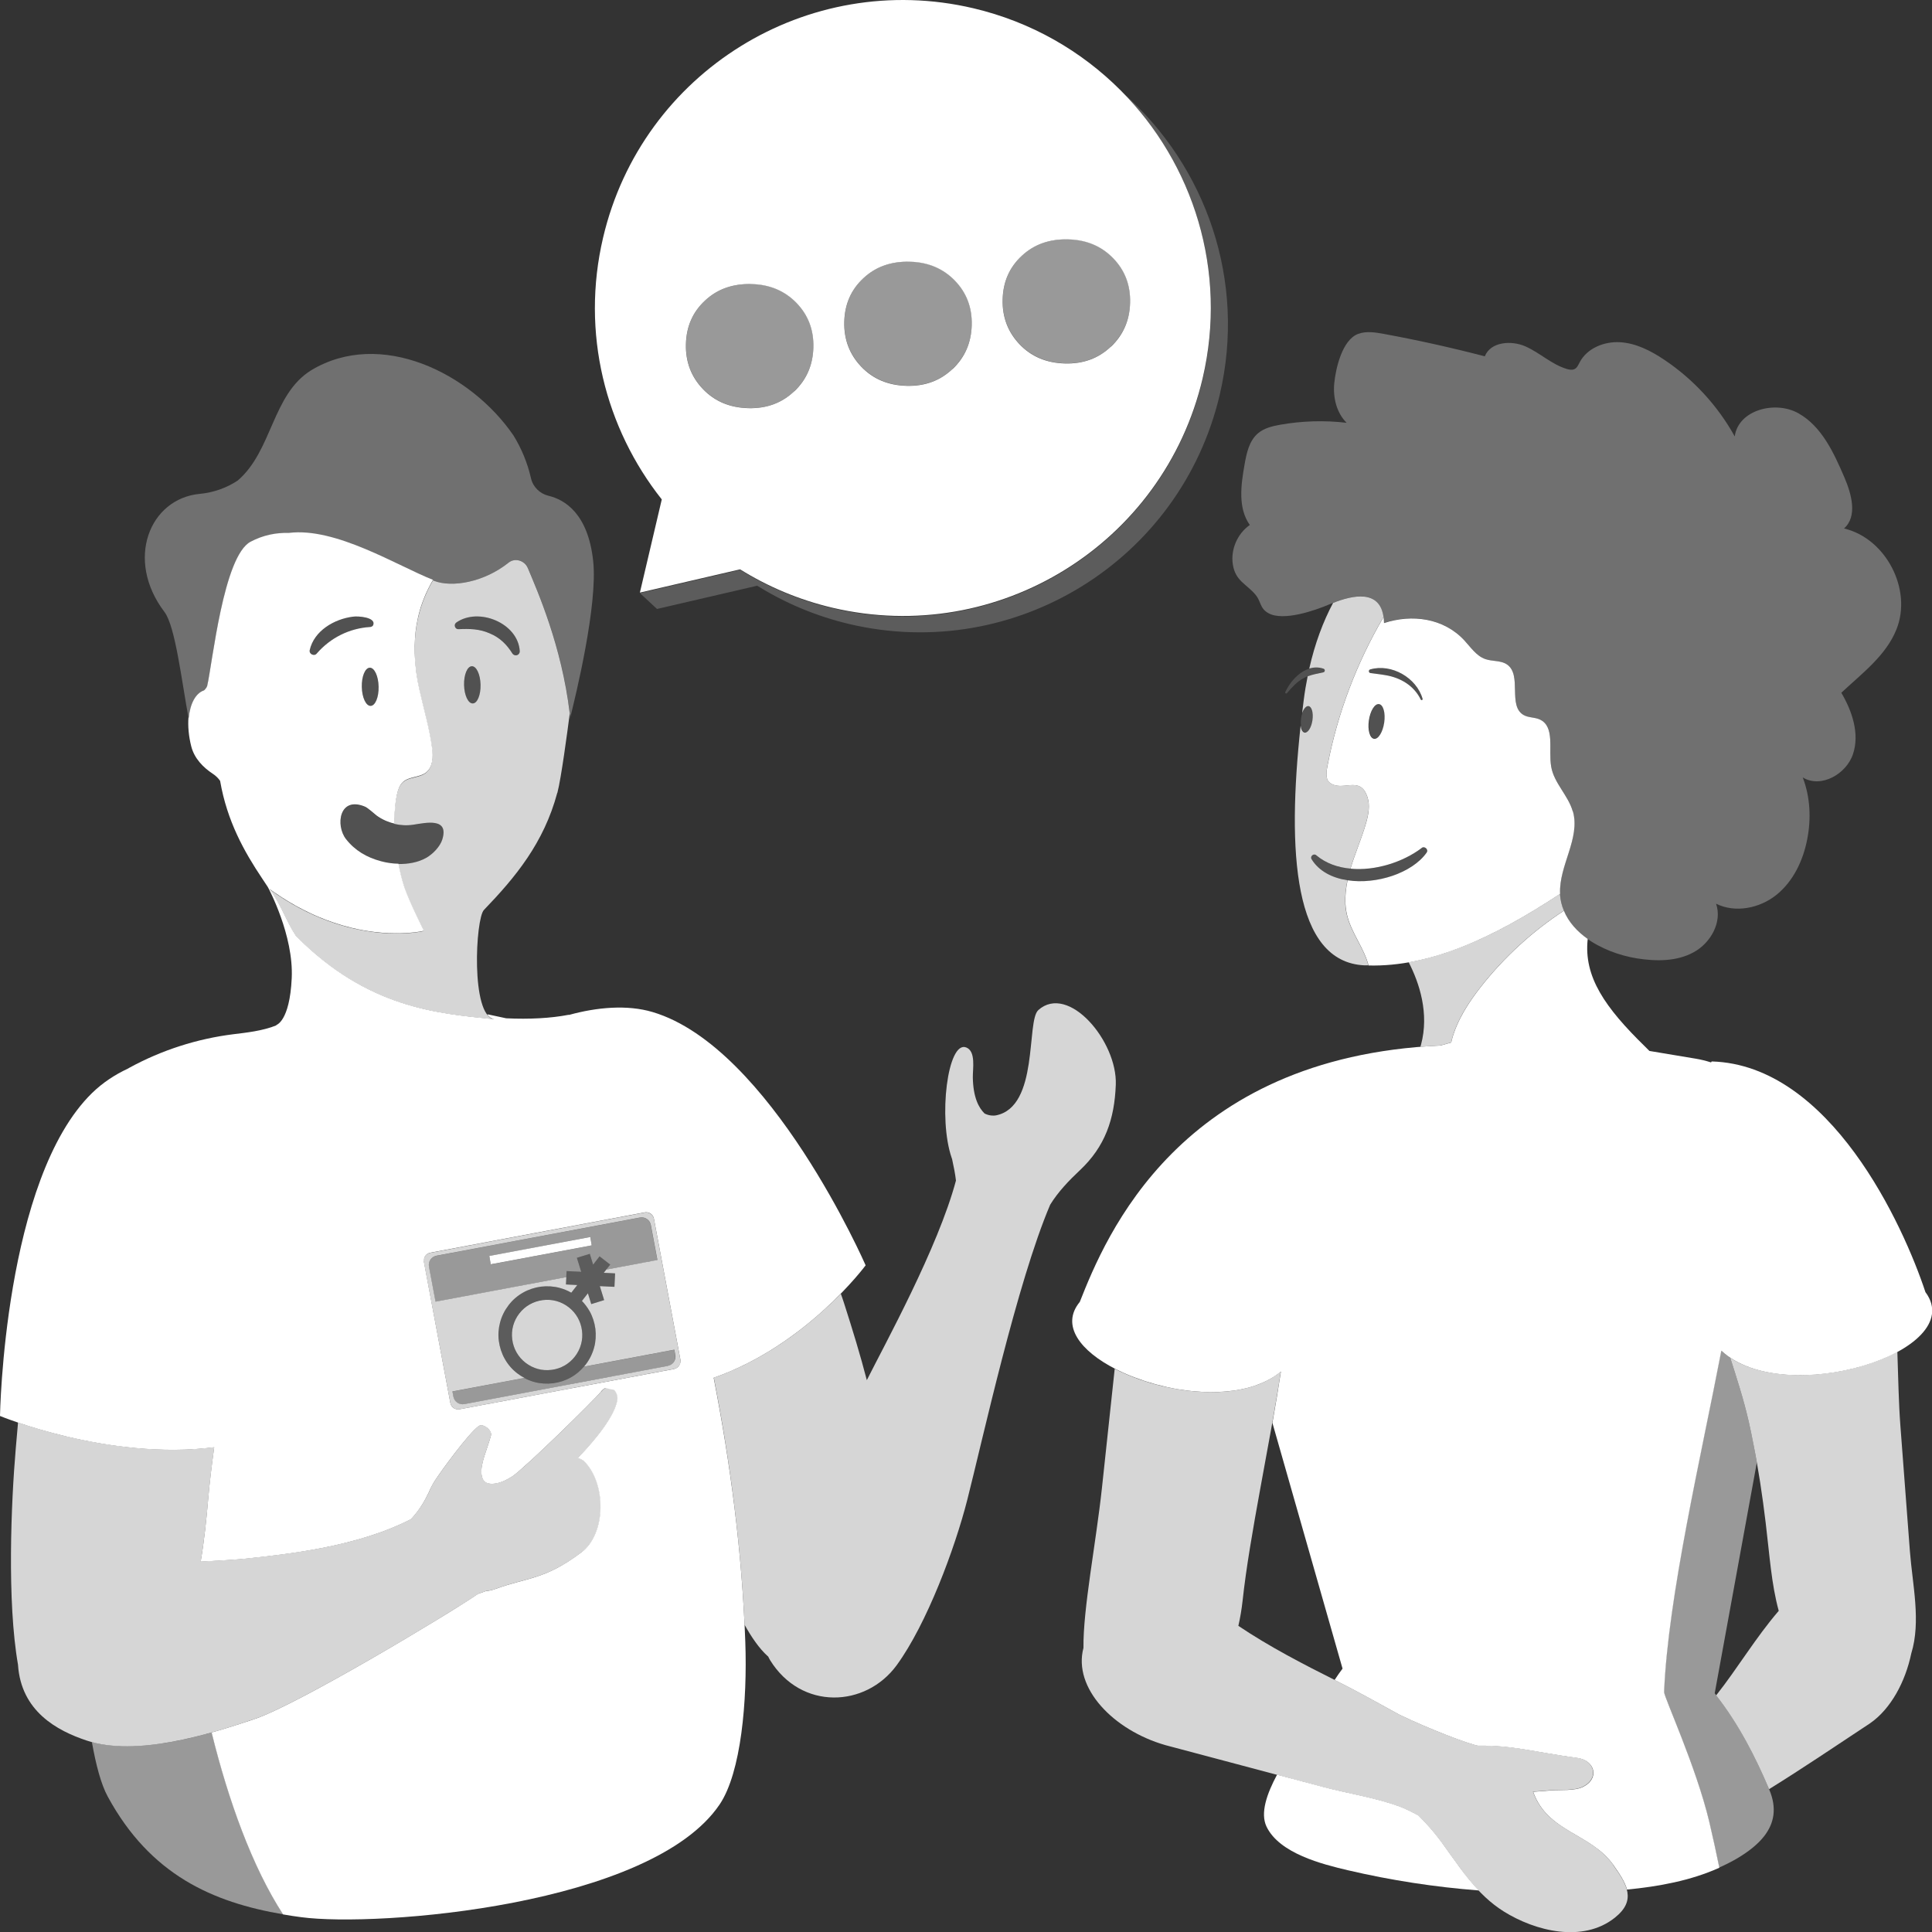 <svg viewBox="0 0 300 300" xmlns="http://www.w3.org/2000/svg"><rect x="0" y="0" width="300" height="300" fill="#333333" stroke="none"/><g fill="#fff"><path d="m 174.49 14.54 c 8.19 8.46 13.15 19.79 13.51 31.86 .13 4.09 -.27 8.27 -1.25 12.44 -6.04 25.71 -31.78 41.65 -57.48 35.61 -5.22 -1.23 -10.03 -3.28 -14.34 -5.96 l -15.56 3.61 2.65 2.46 15.56 -3.61 c 4.31 2.68 9.12 4.73 14.34 5.96 25.71 6.04 51.44 -9.9 57.48 -35.61 4.17 -17.74 -2.15 -35.48 -14.9 -46.77 z" opacity=".2"/><path d="m 174.03 14.05 c -6.09 -6.11 -13.89 -10.65 -22.9 -12.77 -25.71 -6.04 -51.44 9.9 -57.48 35.61 -3.48 14.8 .35 29.61 9.11 40.66 l -3.4 14.47 15.56 -3.61 c 4.31 2.68 9.12 4.73 14.34 5.96 25.71 6.04 51.44 -9.9 57.48 -35.61 3.92 -16.7 -1.44 -33.4 -12.71 -44.71 z m -50.71 46.71 c -1.91 1.82 -4.28 2.69 -7.1 2.62 -2.91 -.07 -5.26 -1.07 -7.08 -2.98 s -2.7 -4.24 -2.63 -6.97 c .07 -2.74 1.06 -4.99 2.98 -6.77 1.91 -1.78 4.32 -2.63 7.22 -2.55 2.82 .07 5.14 1.05 6.96 2.92 1.82 1.88 2.7 4.18 2.63 6.92 -.07 2.73 -1.06 5.01 -2.98 6.83 z m 24.59 -3.47 c -1.91 1.82 -4.28 2.69 -7.1 2.62 -2.91 -.07 -5.26 -1.07 -7.08 -2.98 s -2.7 -4.24 -2.63 -6.97 c .07 -2.74 1.06 -4.99 2.98 -6.77 1.91 -1.78 4.32 -2.63 7.22 -2.55 2.82 .07 5.14 1.05 6.96 2.92 1.82 1.88 2.7 4.18 2.63 6.92 -.07 2.73 -1.06 5.01 -2.98 6.83 z m 24.59 -3.47 c -1.91 1.82 -4.28 2.69 -7.1 2.62 -2.91 -.07 -5.26 -1.07 -7.08 -2.98 s -2.7 -4.24 -2.63 -6.97 c .07 -2.74 1.06 -4.99 2.98 -6.77 1.91 -1.78 4.32 -2.63 7.22 -2.55 2.82 .07 5.14 1.05 6.96 2.92 1.82 1.88 2.7 4.18 2.63 6.92 -.07 2.73 -1.06 5.01 -2.98 6.83 z"/><path d="m 29.3 111.6 c .21 -2.2 1.05 -3.87 2.37 -4.31 .07 -.02 .44 -.44 .5 -.69 .81 -3.47 2.52 -20.17 6.74 -22.4 1.95 -1.03 3.94 -1.42 5.95 -1.37 7.36 -.91 17.02 5.22 22.55 7.36 2.83 1.09 7.77 .21 11.59 -2.83 .99 -.79 2.48 -.32 2.97 .85 1.53 3.65 5.4 12.42 6.56 23.03 0 0 -.02 .19 -.07 .52 .97 -3.82 4.37 -17.86 3.65 -24.62 -.79 -7.42 -4.45 -9.56 -6.92 -10.15 -1.36 -.32 -2.43 -1.37 -2.74 -2.73 -.54 -2.37 -1.47 -4.61 -2.71 -6.63 -6.66 -9.73 -20.67 -16.62 -31.43 -10.13 -6.07 3.77 -6.01 12.5 -11.4 17.12 -1.73 1.15 -3.77 1.87 -5.91 2.07 -7.76 .74 -11.63 10.21 -5.46 18.34 1.69 2.23 2.66 10.71 3.76 16.59 z" opacity=".3"/><path d="m 227.38 99.45 c 1 1.08 1.86 2.41 3.25 2.9 1.11 .39 2.42 .18 3.39 .85 2.37 1.66 .06 6.46 2.59 7.85 .75 .42 1.7 .32 2.48 .68 2.42 1.1 1.33 4.72 1.78 7.34 .45 2.54 2.65 4.45 3.35 6.94 1.2 4.23 -2.25 8.49 -1.99 12.88 .34 5.6 6.43 9.04 11.97 9.93 2.97 .47 6.17 .49 8.8 -.96 2.64 -1.44 4.46 -4.69 3.47 -7.53 3 1.48 6.79 .71 9.39 -1.39 s 4.12 -5.31 4.76 -8.59 c .63 -3.2 .48 -6.58 -.69 -9.63 2.83 1.73 6.8 -.52 7.82 -3.68 1.02 -3.15 -.15 -6.61 -1.83 -9.47 3.2 -3 6.93 -5.76 8.56 -9.84 2.49 -6.2 -1.64 -14.14 -8.14 -15.67 2.13 -1.89 1.17 -5.35 .04 -7.97 -1.64 -3.81 -3.5 -7.87 -7.11 -9.91 s -9.36 -.52 -9.9 3.59 c -2.64 -4.77 -6.44 -8.9 -10.98 -11.93 -2.05 -1.37 -4.34 -2.55 -6.81 -2.7 s -5.13 .92 -6.28 3.1 c -.21 .4 -.4 .86 -.79 1.06 -.37 .19 -.82 .11 -1.22 -.01 -2.33 -.69 -4.17 -2.5 -6.39 -3.49 s -5.45 -.74 -6.34 1.53 c -5.18 -1.35 -10.4 -2.51 -15.67 -3.48 -1.32 -.24 -2.72 -.47 -3.98 -.01 -2.49 .9 -3.51 5.38 -3.73 7.7 -.21 2.2 .36 4.56 1.92 6.11 -3.43 -.4 -6.91 -.3 -10.31 .3 -1.23 .22 -2.51 .53 -3.46 1.34 -1.37 1.17 -1.77 3.09 -2.08 4.86 -.56 3.17 -1.05 6.74 .82 9.37 -1.92 1.33 -2.99 3.79 -2.64 6.1 .39 2.62 2.13 3.04 3.55 4.76 .86 1.04 .62 2.07 1.97 2.83 2.33 1.31 7.28 -.43 9.51 -1.38 3.25 -1.38 8.32 -2.76 8.43 2.9 4.33 -1.42 9.24 -.8 12.47 2.69 z" fill-rule="evenodd" opacity=".3"/><ellipse cx="202.9" cy="111.71" opacity=".15" rx="2.08" ry=".92" transform="matrix(.143 -.99 .99 .143 63.34 296.56)"/><ellipse cx="213.75" cy="112.02" opacity=".15" rx="2.72" ry="1.2" transform="matrix(.143 -.99 .99 .143 72.33 307.57)"/><path d="m 212.76 103.96 c 3.3 -.96 7.21 1.29 8.14 4.57 .05 .17 -.21 .28 -.28 .11 -1.05 -2.19 -3.19 -3.43 -5.49 -3.8 -.76 -.14 -1.53 -.21 -2.33 -.33 -.3 -.03 -.33 -.49 -.04 -.56 z" opacity=".15"/><path d="m 205.49 104.41 c -1.12 .26 -2.13 .38 -3.13 .93 -.96 .52 -1.76 1.39 -2.52 2.29 -.05 .07 -.15 .08 -.22 .02 -.06 -.05 -.07 -.13 -.04 -.19 .98 -2.14 3.36 -4.5 5.93 -3.61 .27 .09 .25 .5 -.03 .56 z" opacity=".15"/><path d="m 244.22 126 c -.7 -2.49 -2.91 -4.39 -3.35 -6.94 -.46 -2.62 .64 -6.24 -1.78 -7.34 -.78 -.36 -1.73 -.26 -2.48 -.68 -2.54 -1.4 -.22 -6.2 -2.59 -7.85 -.96 -.67 -2.28 -.46 -3.39 -.85 -1.39 -.49 -2.25 -1.82 -3.25 -2.9 -3.23 -3.49 -8.15 -4.11 -12.47 -2.69 -.01 -.34 -.03 -.65 -.07 -.94 -4.17 7.13 -7.15 14.96 -8.7 23.07 -.14 .7 -.39 2.05 .28 2.6 1.99 1.64 4.76 -1.24 5.92 2.3 .42 1.28 .16 2.67 -.2 3.96 -.68 2.42 -1.72 4.74 -2.44 7.15 3.86 .37 8.17 -1.04 11.01 -3.18 .44 -.44 1.18 .19 .81 .69 -2.23 3.16 -7.77 4.98 -12.27 4.29 -.25 1.21 -.4 2.44 -.33 3.65 .04 .68 .14 1.36 .32 2.02 .72 2.64 2.62 4.99 3.27 7.56 9.55 .23 19.25 -4.21 29.74 -11.12 -.22 -4.36 3.18 -8.6 1.99 -12.81 z m -29.28 -13.8 c -.22 1.49 -.92 2.62 -1.58 2.52 s -1.02 -1.38 -.8 -2.87 .92 -2.62 1.58 -2.52 1.02 1.38 .8 2.87 z m 5.68 -3.56 c -1.05 -2.19 -3.19 -3.43 -5.49 -3.8 -.76 -.14 -1.53 -.21 -2.33 -.33 -.3 -.03 -.33 -.49 -.04 -.56 3.3 -.96 7.21 1.29 8.14 4.57 .05 .17 -.21 .28 -.28 .11 z"/><path d="m 208.9 140.34 c -.07 -1.21 .08 -2.44 .33 -3.65 -2.35 -.36 -4.42 -1.39 -5.58 -3.29 -.27 -.47 .4 -.96 .77 -.57 1.48 1.24 3.32 1.87 5.27 2.05 .72 -2.41 1.77 -4.72 2.44 -7.15 .36 -1.29 .62 -2.69 .2 -3.96 -1.15 -3.53 -3.93 -.65 -5.92 -2.3 -.66 -.55 -.41 -1.89 -.28 -2.6 1.55 -8.11 4.53 -15.94 8.7 -23.07 -.6 -4.3 -4.8 -3.38 -7.83 -2.18 -1.54 2.89 -2.82 6.28 -3.7 10.2 .7 -.22 1.45 -.25 2.22 .02 .27 .09 .25 .5 -.03 .56 -.87 .2 -1.66 .32 -2.44 .62 -.24 1.19 -.45 2.41 -.61 3.7 -.09 .68 -.17 1.35 -.25 2.02 .25 -.7 .64 -1.15 1 -1.1 .5 .07 .78 1.05 .61 2.19 -.16 1.14 -.71 2 -1.21 1.93 -.33 -.05 -.55 -.48 -.63 -1.09 -2.13 19.6 -1.1 36.73 9.92 37.23 .2 .01 .4 0 .6 0 -.65 -2.57 -2.56 -4.92 -3.27 -7.56 -.18 -.66 -.28 -1.34 -.32 -2.02 z" opacity=".8"/><path d="m 204.41 132.83 c 4.41 3.69 12.01 2.09 16.27 -1.12 .44 -.44 1.18 .19 .81 .69 -3.4 4.81 -14.45 6.56 -17.85 1 -.27 -.47 .4 -.96 .77 -.57 z" opacity=".15"/><path d="m 266.26 262.93 l 6.54 -35.83 c -.37 -2.13 -.78 -4.26 -1.26 -6.37 -.79 -3.48 -1.86 -6.73 -2.87 -9.91 -.51 -.34 -.98 -.71 -1.42 -1.11 -3.15 16.41 -8.29 38.21 -8.89 52.99 -.03 .76 4.95 11.5 7.02 20.18 .56 2.36 1.08 4.74 1.56 7.12 1 -.45 1.99 -.94 2.94 -1.51 1.68 -1.01 3.1 -2.13 4.08 -3.4 1.52 -1.97 1.99 -4.3 .78 -7.18 -2.23 -5.33 -4.89 -10.43 -8.48 -14.98 z" opacity=".5"/><path d="m 296.57 240.9 c -.49 -6.51 -.99 -13.02 -1.48 -19.52 -.27 -3.55 -.33 -7.46 -.47 -11.48 -7.06 3.84 -19.32 5.33 -25.95 .93 1.01 3.18 2.08 6.43 2.87 9.91 .25 1.1 .48 2.2 .69 3.3 .82 4.1 1.44 8.23 1.94 12.39 .62 5.11 .88 9.5 2.03 13.7 -3.59 4.17 -6.34 8.85 -9.71 13.12 3.45 4.44 6.03 9.4 8.21 14.57 5.28 -3.27 10.43 -6.76 15.67 -10.22 3.25 -2.24 5.5 -6.48 6.41 -10.85 1.54 -4.98 .18 -10.73 -.21 -15.85 z" opacity=".8"/><path d="m 250.49 289.57 c -3.52 -4.97 -10.22 -5.06 -12.45 -11.36 l 2.81 -.22 c 1.48 -.12 3.66 .12 5 -.58 2.55 -1.34 1.72 -4.09 -.91 -4.45 -6.84 -.94 -10.1 -2 -15.49 -1.91 -1.53 -.29 -7.55 -2.58 -12.21 -4.83 -3.22 -1.78 -6.45 -3.58 -9.7 -5.21 -5.25 -2.63 -10.43 -5.31 -15.25 -8.55 .29 -1.25 .51 -2.56 .66 -3.91 1.08 -10.07 4.27 -24.5 5.93 -35.58 -6 5.06 -18.19 3.5 -25.79 -.43 -.66 6.16 -1.32 12.33 -1.98 18.49 -.91 8.48 -2.95 18.81 -2.87 24.85 -1.66 6.25 4.67 12.79 12.71 15.1 8.14 2.16 16.28 4.33 24.41 6.49 3.94 1.05 8.01 1.64 11.85 3.02 1.03 .37 2.04 .9 3.04 1.44 1.06 1.08 2.25 2.3 3.72 4.32 2.84 3.89 5.32 7.92 9.53 10.56 4.9 3.06 12.29 4.92 17.25 .97 3.39 -2.7 1.9 -5.14 -.26 -8.19 z" opacity=".8"/><path d="m 220.65 162.24 c -.03 .11 -.06 .21 -.09 .31 1.02 -.08 2.05 -.16 3.11 -.21 l 1.67 -.47 c .03 -.13 .05 -.26 .08 -.39 .81 -3.06 2.58 -5.79 4.54 -8.28 3.61 -4.6 7.98 -8.59 12.87 -11.79 -.33 -.79 -.54 -1.63 -.6 -2.53 0 -.03 0 -.05 0 -.08 -8.21 5.41 -15.94 9.29 -23.49 10.62 1.64 3.19 3.23 7.92 1.91 12.82 z" opacity=".8"/><path d="m 223.98 286.23 c -1.47 -2.02 -2.66 -3.24 -3.72 -4.32 -1 -.54 -2 -1.06 -3.04 -1.44 -3.83 -1.38 -7.91 -1.97 -11.85 -3.02 -2.36 -.63 -4.71 -1.25 -7.07 -1.88 -1.57 2.94 -2.65 5.96 -1.63 8.08 2.01 4.16 8.65 5.83 12.67 6.77 6.67 1.56 13.45 2.6 20.28 3.13 -2.11 -2.22 -3.81 -4.8 -5.65 -7.33 z"/><path d="m 298.99 200.67 c -3.45 -10.44 -14.78 -35.32 -33.2 -35.85 l -.1 .15 c -.79 -.25 -1.59 -.45 -2.38 -.58 l -7.19 -1.2 c -.24 -.24 -.47 -.48 -.71 -.71 -6.16 -6.02 -9.52 -10.79 -8.87 -16.68 -1.65 -1.16 -2.98 -2.63 -3.7 -4.38 -4.89 3.2 -9.26 7.2 -12.87 11.79 -1.96 2.49 -3.72 5.22 -4.54 8.28 -.03 .13 -.05 .26 -.08 .39 l -1.67 .47 c -40.56 1.81 -51.99 29.62 -56.01 39.81 -3.03 3.67 .13 7.66 5.57 10.43 .39 .2 .79 .39 1.21 .58 .06 .03 .12 .05 .18 .08 .96 .43 1.98 .81 3.03 1.16 .11 .04 .22 .07 .34 .11 .42 .13 .85 .26 1.28 .38 .12 .03 .24 .07 .36 .1 .53 .14 1.06 .27 1.59 .39 l .02 .01 c .55 .12 1.11 .22 1.67 .32 .12 .02 .23 .04 .35 .05 .43 .07 .87 .13 1.3 .18 .16 .02 .32 .04 .47 .05 .43 .04 .85 .08 1.28 .1 .13 .01 .26 .02 .38 .03 .55 .03 1.09 .04 1.63 .04 .07 0 .14 -.01 .21 -.01 .46 -.01 .92 -.03 1.37 -.06 .16 -.01 .32 -.03 .48 -.04 .37 -.03 .74 -.07 1.11 -.12 .16 -.02 .31 -.04 .47 -.07 .43 -.07 .86 -.15 1.27 -.25 .07 -.02 .14 -.03 .2 -.04 .48 -.12 .94 -.25 1.39 -.4 .12 -.04 .24 -.09 .37 -.14 1.39 -.5 2.64 -1.18 3.7 -2.07 -.38 2.51 -.83 5.2 -1.32 7.97 l 10.89 38.16 c -.39 .51 -.81 1.11 -1.23 1.76 .11 .06 .22 .11 .33 .17 3.25 1.63 6.48 3.44 9.7 5.21 4.66 2.25 10.68 4.54 12.21 4.83 5.39 -.08 8.65 .97 15.49 1.91 2.63 .36 3.47 3.12 .91 4.45 -1.34 .7 -3.52 .46 -5 .58 l -2.81 .22 c 2.23 6.3 8.94 6.4 12.45 11.36 .97 1.37 1.8 2.61 2.12 3.82 4.93 -.48 9.87 -1.38 14.34 -3.39 -.49 -2.38 -1 -4.76 -1.56 -7.12 -2.07 -8.68 -7.05 -19.41 -7.02 -20.18 .61 -14.78 5.74 -36.58 8.89 -52.99 9.77 9.12 38.46 .15 31.73 -9.04 z"/><path d="m 75.98 195.02 l .22 1.3 15.68 -2.94 -.22 -1.3 z"/><path d="m 101.54 189.26 c -.13 -.67 -.77 -1.11 -1.44 -.98 l -33.3 6.26 c -.67 .13 -1.11 .77 -.98 1.44 l 4.11 21.87 c .13 .67 .77 1.11 1.44 .98 l 33.3 -6.26 c .67 -.13 1.11 -.77 .98 -1.44 z m 2.15 22.84 l -31.59 5.93 c -.79 .15 -1.55 -.37 -1.7 -1.16 l -.15 -.81 11.18 -2.1 c -.38 -.2 -.75 -.43 -1.1 -.7 -.81 -.62 -1.47 -1.39 -1.96 -2.27 -.48 -.85 -.78 -1.78 -.91 -2.75 s -.06 -1.95 .19 -2.89 c .26 -.98 .71 -1.88 1.33 -2.69 s 1.39 -1.47 2.27 -1.96 c .85 -.48 1.78 -.78 2.75 -.91 .97 -.12 1.95 -.06 2.89 .19 .64 .17 1.25 .42 1.82 .75 l .93 -1.19 -1.76 -.09 .06 -1.14 -20.31 3.81 -1.02 -5.43 c -.15 -.79 .37 -1.55 1.16 -1.7 l 31.59 -5.93 c .79 -.15 1.55 .37 1.7 1.16 l 1.02 5.43 -7.94 1.49 -.39 .5 1.76 .09 -.1 2.09 -2.27 -.11 .67 2.17 -2 .62 -.52 -1.68 -.93 1.19 c .46 .47 .85 1 1.18 1.57 .48 .85 .78 1.78 .91 2.75 .12 .97 .06 1.95 -.19 2.89 -.26 .98 -.71 1.88 -1.33 2.69 -.08 .11 -.18 .21 -.26 .31 l 14.04 -2.64 .15 .81 c .15 .79 -.37 1.55 -1.16 1.7 z" opacity=".8"/><path d="m 85.64 212.71 c 1.45 -.18 2.74 -.92 3.63 -2.07 s 1.29 -2.58 1.1 -4.03 c -.18 -1.45 -.92 -2.74 -2.07 -3.63 s -2.58 -1.29 -4.03 -1.1 -2.74 .92 -3.63 2.07 -1.29 2.58 -1.1 4.03 c .18 1.45 .92 2.74 2.07 3.63 s 2.58 1.29 4.03 1.1 z" opacity=".8"/><path d="m 86.55 123.11 c .59 -2.23 1.56 -9.54 1.92 -12.31 -1.22 -10.41 -5 -19 -6.51 -22.59 -.49 -1.17 -1.98 -1.64 -2.97 -.85 -3.81 3.04 -8.76 3.92 -11.59 2.83 -.06 -.02 -.11 -.05 -.17 -.07 -2.23 3.81 -3.88 9.26 -2.1 17.16 .68 3 1.56 5.96 1.95 9 .17 1.33 .11 2.89 -.94 3.72 -1.03 .82 -2.63 .61 -3.6 1.49 -.54 .5 -.77 1.24 -.93 1.96 -.29 1.29 -.41 2.84 -.39 4.48 .96 .23 1.98 .28 2.96 .13 2.01 -.31 5.57 -1.13 4.5 2.3 -.34 1.09 -1.46 2.26 -2.49 2.84 -1.25 .71 -2.81 .99 -4.34 .96 .25 1.35 .56 2.62 .93 3.68 .8 2.33 3.02 6.73 3.02 6.73 s -11.24 2.77 -23.96 -6.5 c 1.86 2.5 2.55 4.91 4.11 7.29 11.15 11.24 21.98 12.02 30.77 12.92 -3.65 -.63 -2.88 -15.62 -1.58 -16.98 4.92 -5.11 9.3 -10.41 11.39 -18.18 z m -15.72 -26.43 c 3.46 -2.45 9.64 .06 9.88 4.45 0 .35 -.27 .63 -.62 .63 -.22 0 -.42 -.12 -.53 -.29 -.88 -1.42 -1.99 -2.49 -3.52 -3.12 -1.54 -.69 -3.14 -.74 -4.84 -.65 -.54 .04 -.8 -.7 -.37 -1.01 z m 2.58 12.55 c -.71 .02 -1.31 -1.26 -1.35 -2.86 s .5 -2.91 1.21 -2.92 c .71 -.02 1.31 1.26 1.35 2.86 s -.5 2.91 -1.21 2.92 z" opacity=".8"/><path d="m 70.83 96.67 c 3.46 -2.45 9.64 .06 9.88 4.45 0 .35 -.27 .63 -.62 .63 -.22 0 -.42 -.12 -.53 -.29 -.88 -1.42 -1.99 -2.49 -3.52 -3.12 -1.54 -.69 -3.14 -.74 -4.84 -.65 -.54 .04 -.8 -.7 -.37 -1.01 z" opacity=".15"/><path d="m 57.46 97.36 c -3.21 .2 -6.15 1.67 -8.26 4.1 -.38 .51 -1.23 .12 -1.11 -.49 .67 -3.01 3.82 -4.84 6.7 -5.2 .75 -.13 3.69 .07 3.15 1.33 -.11 .18 -.29 .26 -.48 .27 z" opacity=".15"/><path d="m 58.46 126.67 c 1.6 1.18 3.73 1.7 5.74 1.39 s 5.57 -1.13 4.5 2.3 c -.34 1.09 -1.46 2.26 -2.49 2.84 -2.01 1.13 -4.78 1.18 -7.03 .58 -2.24 -.59 -4.07 -1.67 -5.46 -3.44 -1.66 -2.11 -1.08 -6.73 2.95 -5.04 .46 .19 1.58 1.22 1.79 1.37 z" opacity=".15"/><path d="m 57.55 109.61 c -.72 .02 -1.34 -1.3 -1.37 -2.94 -.04 -1.64 .52 -2.98 1.24 -2.99 .72 -.02 1.34 1.3 1.37 2.94 .04 1.64 -.52 2.98 -1.24 2.99 z" opacity=".15"/><path d="m 73.41 109.23 c -.71 .02 -1.31 -1.26 -1.35 -2.86 s .5 -2.91 1.21 -2.92 c .71 -.02 1.31 1.26 1.35 2.86 s -.5 2.91 -1.21 2.92 z" opacity=".15"/><path d="m 14.27 270.51 c .62 3.49 1.4 6.52 2.47 8.48 6.6 12.13 16.26 16.4 27.25 18.27 -4.83 -7.43 -8.53 -17.82 -11.1 -28.25 -6.16 1.73 -13.18 2.97 -18.62 1.5 z" opacity=".5"/><path d="m 161.23 156.85 c -1.91 1.69 .15 15.05 -6.6 16.35 -.33 .06 -1.01 .07 -1.74 -.29 -.89 -.86 -1.78 -2.47 -1.83 -5.62 -.02 -1.34 .5 -4.04 -1.02 -4.64 -2.9 -1.15 -4.39 11.01 -2.26 17.16 .02 .06 .04 .12 .06 .17 .25 1.17 .49 2.3 .6 3.34 -2.79 10.45 -11.08 25.48 -13.84 30.99 -1.01 -3.9 -2.2 -7.79 -3.51 -11.87 -.17 -.54 -.35 -1.05 -.53 -1.56 -3.98 4.07 -10.85 9.95 -19.72 13.05 2.45 12.59 4.16 25.33 4.78 38.37 1.06 1.91 2.3 3.71 3.56 4.84 .03 .03 .07 .05 .1 .08 .1 .19 .19 .39 .3 .57 4.84 7.82 14.84 7.38 19.66 .78 4.67 -6.4 9.04 -18.14 10.96 -25.68 2.36 -9.25 7.71 -33.71 12.87 -45.82 1.24 -2.02 2.96 -3.8 4.61 -5.35 3.92 -3.68 5.38 -7.93 5.58 -13.29 .25 -6.75 -7.35 -15.74 -12.03 -11.59 z" opacity=".8"/><path d="m 93.33 216.09 c -.91 1.16 -11.56 11.61 -13.68 13.08 -1.04 .68 -2.07 1.16 -3.1 1.21 -1.07 .05 -1.64 -.38 -1.77 -1.44 -.21 -1.69 .96 -4.09 1.47 -6.08 .2 -.78 -1.24 -1.91 -1.89 -1.45 -1.57 1.12 -5.78 6.88 -6.89 8.6 -.29 .45 -.63 1.08 -.94 1.85 -.03 .06 -.07 .11 -.1 .17 -.69 1.47 -1.58 2.72 -2.58 3.83 -8.36 4.34 -19.19 5.45 -25.79 6.16 -1.36 .15 -4.14 .31 -6.89 .45 .56 -3.34 .9 -6.64 1.16 -9.65 .22 -2.61 .56 -5.34 .94 -8.11 -12.41 1.59 -25.02 -1.98 -30.47 -3.83 -.12 1.34 -.24 2.68 -.35 4.02 -.72 8.34 -1.38 23.75 .35 33.62 v .05 c .5 7.12 5.99 10.16 10.69 11.71 7.65 2.53 18.88 -.91 26.23 -3.42 6.73 -2.31 29.87 -16.17 34.57 -19.39 .43 -.14 .81 -.28 1.19 -.42 .49 -.05 .98 -.15 1.51 -.34 4.96 -1.82 7.58 -1.38 13.28 -5.64 4 -2.99 3.88 -10.76 .53 -14.14 -.2 -.2 -.57 -.4 -1.02 -.57 2.96 -3.07 5.78 -6.65 6.13 -9.05 .18 -1.25 -1.27 -2.85 -2.55 -1.22 z" opacity=".8"/><path d="m 134.42 196.49 s -14.78 -33.9 -33.08 -39.34 c -3.97 -1.18 -8.68 -.74 -12.96 .44 l -.1 -.01 c -2.73 .53 -6.07 .71 -9.68 .54 l -2.8 -.6 s -.06 .01 -.13 .02 c .3 .39 .66 .65 1.07 .72 -8.79 -.9 -19.62 -1.68 -30.77 -12.92 -1.57 -2.38 -2.25 -4.78 -4.11 -7.29 .26 .19 .52 .37 .79 .55 1.5 1.04 2.98 1.92 4.41 2.65 l .07 .03 c .47 .24 .94 .47 1.4 .68 l .02 .01 c .36 .17 .72 .32 1.08 .47 l .03 .01 .03 .01 c .35 .15 .7 .28 1.05 .42 l .05 .02 c .36 .14 .72 .26 1.07 .38 .92 .31 1.8 .56 2.66 .77 l .12 .03 c 1.26 .31 2.45 .51 3.55 .64 l .11 .01 c .73 .09 1.41 .14 2.05 .17 h .06 c .29 .01 .57 .02 .84 .02 h .13 c .57 .01 1.1 -.01 1.57 -.03 .04 0 .08 -.01 .12 -.01 .19 -.01 .37 -.02 .54 -.04 .05 0 .1 -.01 .14 -.01 .19 -.02 .36 -.03 .52 -.05 h .03 c .17 -.02 .33 -.04 .47 -.06 .04 -.01 .08 -.01 .12 -.02 .1 -.02 .2 -.03 .28 -.04 l .09 -.02 c .22 -.04 .38 -.07 .47 -.09 .06 -.01 .1 -.02 .1 -.02 s -2.22 -4.4 -3.02 -6.73 c -.36 -1.06 -.67 -2.33 -.93 -3.68 -.93 -.02 -1.84 -.15 -2.69 -.38 -2.24 -.59 -4.07 -1.67 -5.46 -3.44 -1.66 -2.11 -1.08 -6.73 2.95 -5.04 .46 .19 1.58 1.22 1.79 1.37 .82 .6 1.77 1.03 2.78 1.26 v -.01 c -.01 -.49 .01 -.97 .03 -1.44 .01 -.14 .02 -.27 .02 -.41 .02 -.34 .05 -.68 .09 -1.01 .01 -.13 .03 -.26 .04 -.39 .06 -.43 .12 -.85 .21 -1.24 .16 -.72 .39 -1.46 .93 -1.96 .97 -.88 2.57 -.68 3.6 -1.49 1.05 -.83 1.11 -2.39 .94 -3.72 -.39 -3.05 -1.28 -6.01 -1.95 -9 -.11 -.49 -.21 -.98 -.3 -1.45 -.08 -.45 -.15 -.89 -.21 -1.32 -.02 -.14 -.03 -.28 -.05 -.42 -.04 -.29 -.07 -.57 -.09 -.85 -.02 -.16 -.03 -.32 -.04 -.48 -.02 -.25 -.04 -.5 -.05 -.75 -.01 -.16 -.01 -.32 -.02 -.48 -.01 -.24 -.01 -.47 -.01 -.71 0 -.15 0 -.31 0 -.46 .01 -.23 .02 -.46 .03 -.69 .01 -.14 .01 -.28 .02 -.42 l .06 -.72 c .01 -.12 .02 -.23 .03 -.35 .08 -.69 .19 -1.36 .33 -2 .02 -.11 .05 -.21 .07 -.32 .05 -.21 .1 -.42 .15 -.62 .03 -.12 .07 -.24 .1 -.35 .05 -.19 .11 -.37 .16 -.55 .04 -.12 .08 -.24 .12 -.35 .06 -.17 .12 -.35 .18 -.51 .04 -.11 .08 -.23 .13 -.34 .07 -.17 .13 -.34 .2 -.5 .04 -.1 .09 -.21 .13 -.31 .08 -.18 .16 -.35 .24 -.52 .04 -.08 .08 -.17 .12 -.25 .12 -.25 .24 -.49 .37 -.73 .13 -.25 .27 -.5 .41 -.73 -5.56 -2.19 -15.1 -8.2 -22.38 -7.29 -2.01 -.05 -4 .34 -5.95 1.37 -4.22 2.23 -5.93 18.93 -6.74 22.4 -.06 .25 -.43 .67 -.5 .69 -1.32 .44 -2.16 2.11 -2.37 4.31 -.01 -.06 -.02 -.11 -.03 -.17 -.11 1.38 .02 2.95 .43 4.55 .49 1.92 1.91 3.3 3.33 4.24 .53 .35 .88 .72 1.15 1.11 1.08 6.26 3.74 10.99 6.53 15.16 .3 .45 .59 .89 .88 1.33 .1 .18 4.03 7.48 3.71 14.16 -.32 6.77 -2.42 7.27 -2.42 7.27 l .05 .04 c -2.15 .88 -4.79 1.15 -6.66 1.38 -5.66 .7 -11.19 2.48 -16.2 5.22 -.07 .04 -.13 .08 -.2 .12 -2.02 .94 -3.9 2.17 -5.56 3.78 -13.71 13.36 -14.31 50.16 -14.31 50.16 s 16.81 6.96 33.26 4.86 c -.38 2.77 -.72 5.5 -.94 8.11 -.26 3.01 -.59 6.31 -1.16 9.65 2.75 -.14 5.53 -.31 6.89 -.45 6.6 -.71 17.43 -1.83 25.79 -6.16 1.01 -1.1 1.89 -2.36 2.58 -3.83 .03 -.06 .07 -.11 .1 -.17 .31 -.77 .66 -1.4 .94 -1.85 1.1 -1.72 5.32 -7.48 6.89 -8.6 .66 -.47 2.09 .67 1.89 1.45 -.51 2 -1.69 4.4 -1.47 6.08 .13 1.06 .7 1.49 1.77 1.44 1.03 -.05 2.06 -.53 3.1 -1.21 2.11 -1.47 12.76 -11.92 13.67 -13.08 .23 -.3 .47 -.49 .71 -.59 .43 .12 .86 .22 1.31 .29 .38 .38 .61 .98 .53 1.52 -.35 2.4 -3.17 5.98 -6.13 9.05 .46 .18 .83 .37 1.02 .57 3.35 3.38 3.47 11.15 -.53 14.14 -5.7 4.26 -8.32 3.82 -13.28 5.64 -.53 .19 -1.02 .29 -1.51 .34 -.38 .14 -.77 .28 -1.19 .42 -4.7 3.22 -27.84 17.09 -34.57 19.39 -2.03 .69 -4.35 1.45 -6.81 2.14 2.57 10.43 6.27 20.82 11.1 28.25 .93 .16 1.87 .31 2.82 .43 11.79 1.58 54.37 -1.76 64.98 -17.53 3.32 -4.94 4.3 -16.04 3.97 -25.23 -.5 -13.96 -2.29 -27.57 -4.91 -41 14.42 -5.04 23.58 -17.44 23.58 -17.44 z m -76.87 -86.88 c -.72 .02 -1.34 -1.3 -1.37 -2.94 -.04 -1.64 .52 -2.98 1.24 -2.99 .72 -.02 1.34 1.3 1.37 2.94 .04 1.64 -.52 2.98 -1.24 2.99 z m -9.46 -8.65 c .67 -3.01 3.82 -4.84 6.7 -5.2 .75 -.13 3.69 .07 3.15 1.33 -.11 .18 -.29 .26 -.48 .27 -3.21 .2 -6.15 1.67 -8.26 4.1 -.38 .51 -1.23 .12 -1.11 -.49 z m 57.36 111.1 c -.18 .26 -.46 .45 -.79 .52 l -25.3 4.75 -8 1.5 c -.34 .06 -.66 -.02 -.92 -.19 -.13 -.09 -.24 -.2 -.33 -.34 -.09 -.13 -.15 -.29 -.18 -.45 l -2.05 -10.94 -2.05 -10.94 c -.02 -.08 0 -.16 0 -.25 0 -.25 .06 -.48 .19 -.68 .18 -.26 .46 -.45 .79 -.52 l 33.3 -6.26 c .5 -.09 .99 .13 1.25 .53 .09 .13 .15 .29 .18 .45 l 4.11 21.87 c .06 .34 -.02 .66 -.19 .92 z"/><path d="m 87.98 197.37 l 2.27 .11 -.67 -2.17 2 -.62 .52 1.68 1 -1.29 1.65 1.28 -.62 .79 7.94 -1.49 -1.02 -5.43 c -.15 -.79 -.91 -1.31 -1.7 -1.16 l -31.59 5.93 c -.79 .15 -1.31 .91 -1.16 1.7 l 1.02 5.43 20.31 -3.81 z m 3.68 -5.29 l .22 1.3 -15.68 2.95 -.22 -1.3 z" opacity=".5"/><path d="m 104.85 210.4 l -.15 -.81 -14.04 2.64 c -.57 .66 -1.24 1.22 -2.01 1.65 -.85 .48 -1.78 .78 -2.75 .91 -.97 .12 -1.95 .06 -2.89 -.19 -.56 -.15 -1.09 -.36 -1.59 -.63 l -11.18 2.1 .15 .81 c .15 .79 .91 1.31 1.7 1.16 l 31.59 -5.93 c .79 -.15 1.31 -.91 1.16 -1.7 z" opacity=".5"/><path d="m 77.65 205.35 c -.25 .94 -.32 1.92 -.19 2.89 .12 .97 .43 1.9 .91 2.75 .5 .88 1.15 1.65 1.96 2.27 s 1.71 1.07 2.69 1.33 c .94 .25 1.92 .32 2.89 .19 .97 -.12 1.9 -.43 2.75 -.91 .88 -.5 1.65 -1.15 2.27 -1.96 s 1.07 -1.71 1.33 -2.69 c .25 -.94 .32 -1.92 .19 -2.89 -.12 -.97 -.43 -1.9 -.91 -2.75 -.32 -.58 -.72 -1.1 -1.18 -1.57 l .93 -1.19 .52 1.68 2 -.62 -.67 -2.17 2.27 .11 .1 -2.09 -1.76 -.09 1 -1.29 -1.65 -1.28 -1 1.29 -.52 -1.68 -2 .62 .67 2.17 -2.27 -.11 -.1 2.09 1.76 .09 -.93 1.19 c -.57 -.33 -1.18 -.58 -1.82 -.75 -.94 -.25 -1.92 -.32 -2.89 -.19 -.97 .12 -1.9 .43 -2.75 .91 -.88 .5 -1.65 1.15 -2.27 1.96 s -1.07 1.71 -1.33 2.69 z m 6.62 -3.48 c 1.45 -.18 2.88 .21 4.03 1.1 s 1.89 2.18 2.07 3.63 -.21 2.88 -1.1 4.03 -2.18 1.89 -3.63 2.07 -2.88 -.21 -4.03 -1.1 -1.89 -2.18 -2.07 -3.63 .21 -2.88 1.1 -4.03 2.18 -1.89 3.63 -2.07 z" opacity=".2"/><path d="m 116.72 44.1 c -2.91 -.07 -5.31 .78 -7.22 2.55 -1.91 1.78 -2.91 4.03 -2.98 6.77 -.07 2.73 .81 5.06 2.63 6.97 s 4.18 2.91 7.08 2.98 c 2.82 .07 5.19 -.8 7.1 -2.62 s 2.91 -4.1 2.98 -6.83 c .07 -2.74 -.81 -5.04 -2.63 -6.92 -1.82 -1.87 -4.14 -2.84 -6.96 -2.92 z" opacity=".5"/><path d="m 141.31 40.62 c -2.91 -.07 -5.31 .78 -7.22 2.55 -1.91 1.78 -2.91 4.03 -2.98 6.77 -.07 2.73 .81 5.06 2.63 6.97 s 4.18 2.91 7.08 2.98 c 2.82 .07 5.19 -.8 7.1 -2.62 s 2.91 -4.1 2.98 -6.83 c .07 -2.74 -.81 -5.04 -2.63 -6.92 -1.82 -1.87 -4.14 -2.84 -6.96 -2.92 z" opacity=".5"/><path d="m 165.9 37.15 c -2.91 -.07 -5.31 .78 -7.22 2.55 -1.91 1.78 -2.91 4.03 -2.98 6.77 -.07 2.73 .81 5.06 2.63 6.97 s 4.18 2.91 7.08 2.98 c 2.82 .07 5.19 -.8 7.1 -2.62 s 2.91 -4.1 2.98 -6.83 c .07 -2.74 -.81 -5.04 -2.63 -6.92 -1.82 -1.87 -4.14 -2.84 -6.96 -2.92 z" opacity=".5"/></g></svg>